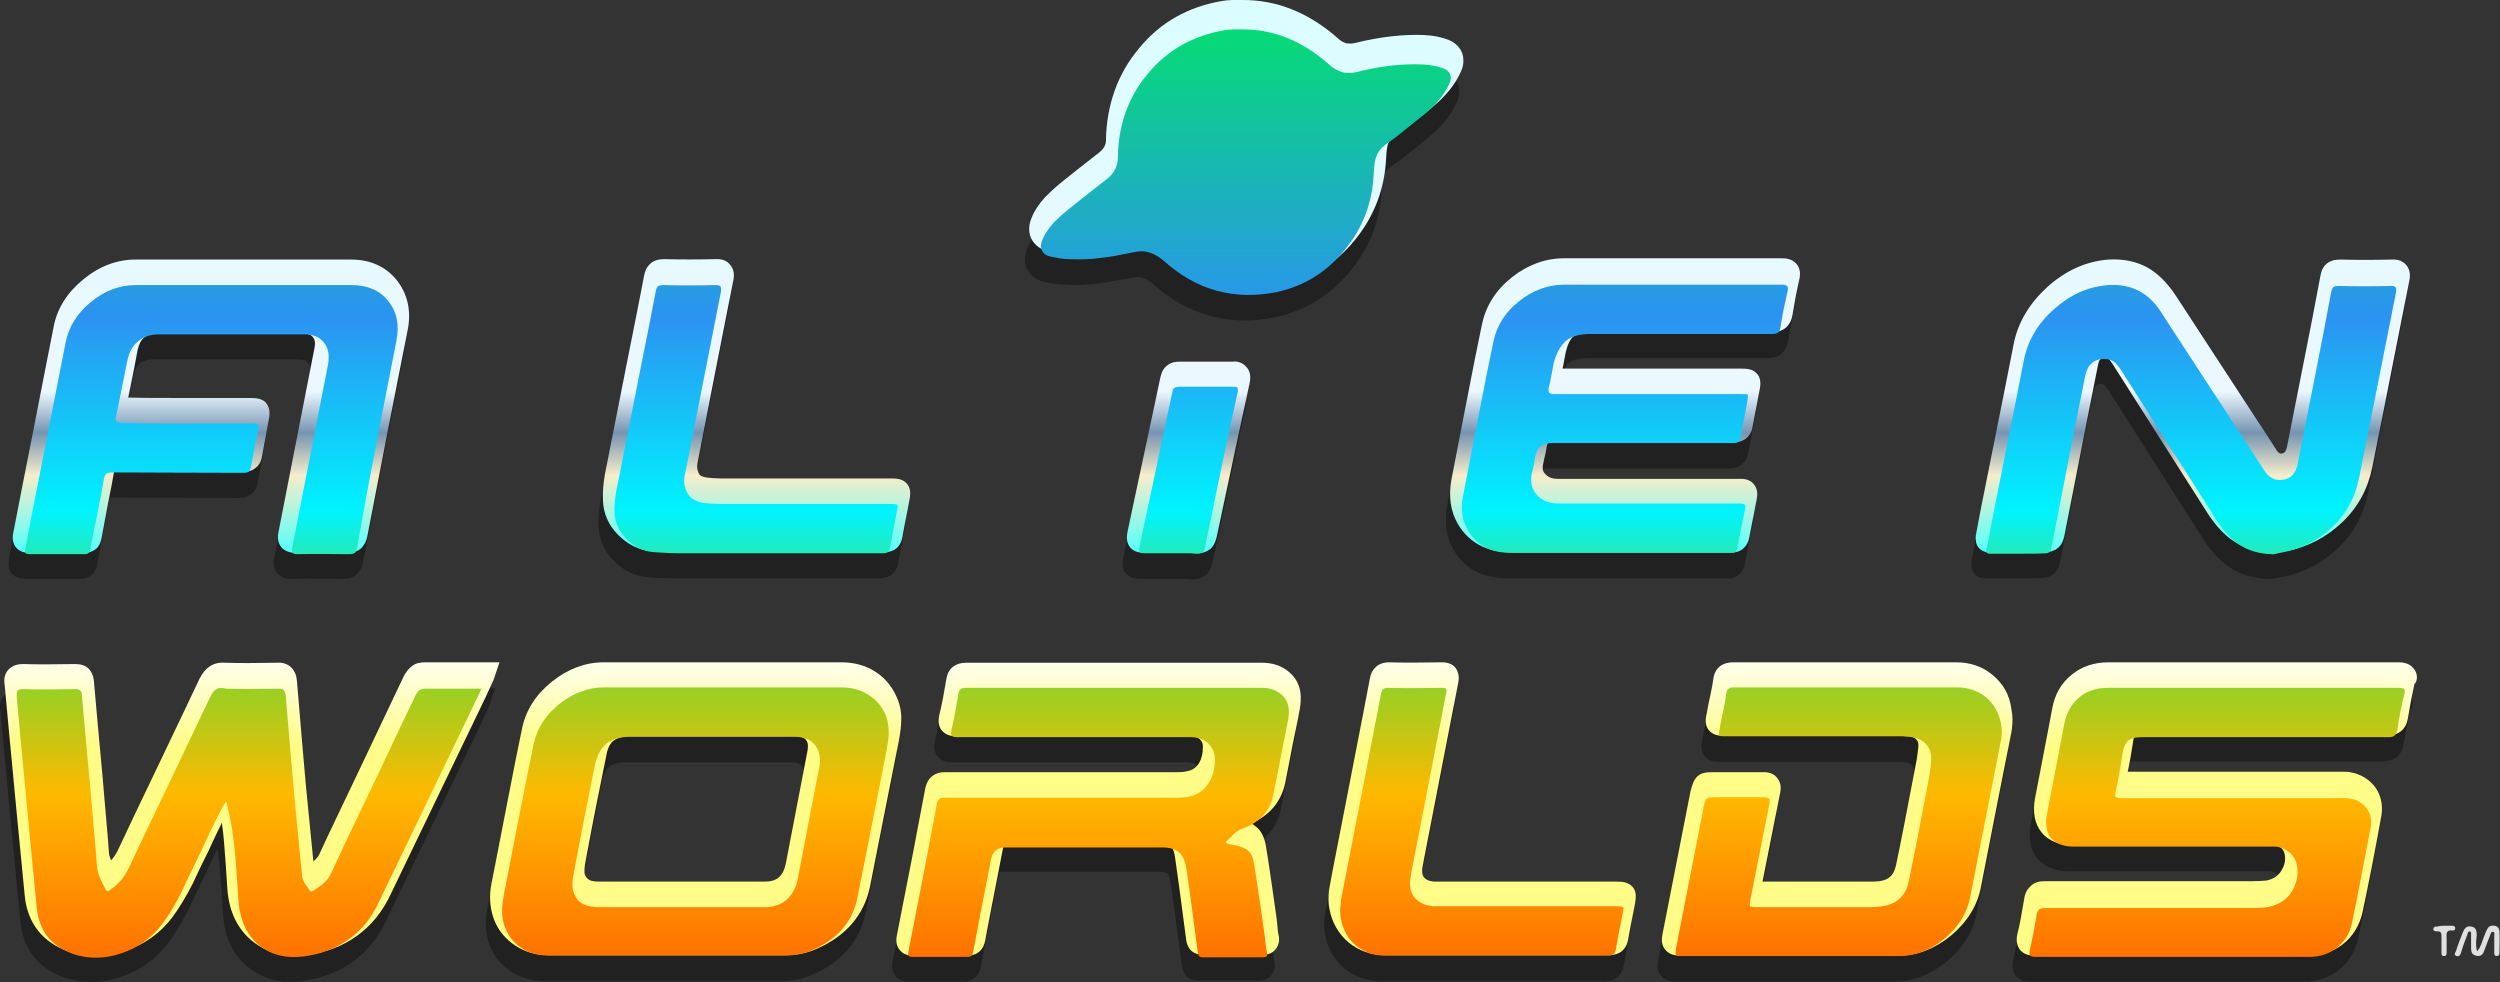 <svg xmlns="http://www.w3.org/2000/svg" width="583" height="229" viewBox="0 0 583 229" fill="none"><rect x="0" y="0" width="583" height="229" fill="#333333" stroke="none"/><path d="M375.995 211.649H335.562C333.96 211.649 333.56 211.649 333.56 211.649C331.859 211.548 331.358 210.942 331.158 210.741C330.858 210.438 330.558 209.934 330.658 208.723C330.758 208.219 330.858 207.613 330.958 207.008C334.06 190.968 336.763 177.047 339.065 165.244C339.365 163.832 339.065 162.621 338.364 161.713C337.663 160.906 336.562 160.502 335.261 160.502C330.157 160.603 326.054 160.603 322.951 160.502C321.35 160.502 320.249 161.108 319.749 161.713C319.048 162.318 318.648 163.226 318.448 164.336C316.546 174.424 313.544 189.556 309.64 209.732C309.14 212.355 309.04 213.162 308.94 213.565C308.74 215.179 308.74 216.793 309.04 218.105C309.64 221.232 311.142 223.855 313.544 225.873C315.946 227.789 318.748 228.798 321.95 228.798C323.852 228.798 332.359 228.798 347.972 228.798C362.584 228.798 371.291 228.798 374.193 228.798H374.293C375.394 228.798 376.395 228.496 377.196 227.89C377.996 227.184 378.497 226.276 378.697 225.066C378.897 223.956 379.398 221.131 380.298 216.693C380.499 215.381 380.699 213.969 379.698 212.859C378.697 211.75 377.296 211.649 375.995 211.649Z" fill="#212121"></path><path d="M299.432 162.621C297.83 161.31 295.729 160.603 293.327 160.603H258.899C240.784 160.603 229.474 160.603 224.37 160.603C223.069 160.603 222.068 160.906 221.268 161.511C220.367 162.217 219.866 163.226 219.666 164.538C219.166 167.564 218.666 170.288 218.065 172.709C217.665 174.424 217.965 175.836 218.866 176.643C219.866 177.652 221.168 177.753 222.168 177.753C227.373 177.753 238.982 177.753 257.698 177.753C268.206 177.753 274.511 177.753 276.613 177.753C277.614 177.753 278.314 177.955 278.815 178.459C279.115 178.762 279.515 179.165 279.515 180.275C279.515 181.687 279.215 182.999 278.615 184.008C278.114 184.815 277.514 185.319 276.813 185.622C276.013 185.924 275.012 186.126 273.811 186.126C253.794 186.126 235.479 186.126 219.466 186.126C218.265 186.126 217.364 186.328 216.564 186.933C215.663 187.538 215.063 188.547 214.762 189.959C213.161 198.534 210.959 210.035 208.157 224.158C208.057 224.662 207.757 226.175 208.657 227.386C209.158 228.092 210.058 228.899 211.86 228.899H211.96C216.163 228.899 220.367 228.899 224.57 228.899C226.172 228.899 227.072 228.294 227.573 227.789C228.173 227.184 228.574 226.377 228.774 225.267C228.974 223.956 230.375 216.894 232.877 203.982C232.977 203.578 232.977 203.477 233.077 203.376C233.177 203.376 233.278 203.276 233.578 203.276C253.894 203.276 266.104 203.276 270.108 203.276C271.609 203.276 272.109 203.679 272.209 203.679C272.51 203.881 272.81 204.587 273.01 205.898C273.611 210.135 274.511 216.592 275.612 225.167C275.712 226.175 276.113 226.982 276.613 227.588C277.113 228.092 278.014 228.697 279.515 228.697C285.02 228.697 289.724 228.697 293.327 228.697C295.529 228.798 296.429 227.588 296.83 226.882C297.43 225.772 297.33 224.662 297.13 223.956C297.03 223.552 296.93 222.947 296.93 222.342C296.83 221.333 296.73 220.627 296.73 220.425L295.529 211.951C295.028 208.622 294.628 205.697 294.228 203.477C293.927 201.561 293.227 199.947 292.026 198.938C291.625 198.635 291.225 198.332 290.825 198.03C295.128 196.214 297.83 192.885 298.731 188.547C300.232 180.779 301.233 175.634 301.734 173.415C301.934 172.305 302.034 171.599 302.134 171.398V171.196C302.334 170.187 302.334 169.279 302.334 168.371C302.234 166.051 301.233 164.033 299.432 162.621Z" fill="#212121"></path><path d="M463.767 163.529C461.365 161.511 458.563 160.502 455.16 160.502C453.258 160.502 444.551 160.502 429.339 160.502C415.627 160.502 407.12 160.502 403.217 160.502C401.916 160.502 400.915 160.805 400.115 161.41C399.214 162.117 398.714 163.125 398.513 164.538C398.413 165.546 398.113 166.858 397.813 168.371C397.613 169.279 397.312 170.59 397.012 172.406C396.712 173.718 396.512 175.13 397.513 176.341C398.513 177.551 399.915 177.652 401.216 177.652H442.55C443.15 177.652 443.55 177.652 443.65 177.652C444.651 177.753 445.452 177.955 445.852 178.459C446.052 178.661 446.453 178.964 446.353 180.275C446.253 181.183 446.152 182.192 445.952 183.301C445.852 183.907 445.652 184.915 445.352 186.429C443.751 194.903 442.349 202.166 441.148 207.815C440.648 210.135 439.547 211.245 437.245 211.548C436.545 211.649 435.744 211.649 434.943 211.649H410.023L414.126 190.968C414.226 190.464 414.527 188.951 413.626 187.74C413.125 186.933 412.125 186.025 410.023 186.126C408.522 186.126 406.62 186.126 404.418 186.126C401.916 186.126 400.015 186.126 398.714 186.126C397.012 186.126 395.811 186.227 394.91 187.034C394.01 187.841 393.609 189.052 393.209 190.666L386.704 223.855C386.604 224.46 386.203 226.175 387.304 227.487C388.405 228.899 390.207 228.899 390.807 228.899C398.313 228.899 415.427 228.899 441.749 228.899C446.152 228.899 450.256 227.285 454.059 224.158C457.762 221.03 460.164 217.197 460.965 212.859C463.867 198.131 465.969 187.135 467.47 179.771C468.07 176.744 468.171 176.24 468.171 176.038C468.371 174.424 468.371 172.911 468.07 171.498C467.67 168.169 466.169 165.546 463.767 163.529Z" fill="#212121"></path><path d="M561.847 161.915C560.746 160.502 558.845 160.502 558.244 160.502C554.441 160.502 543.332 160.502 524.116 160.502H490.689C487.286 160.502 484.384 161.511 482.082 163.428C479.68 165.345 478.179 167.968 477.578 171.297C476.678 175.937 475.376 182.999 473.575 192.179C472.974 195.508 473.475 198.131 475.076 200.148C476.678 202.166 479.28 203.175 482.582 203.175H521.414C526.018 203.175 528.52 203.175 529.121 203.175C529.821 203.175 530.422 203.376 530.822 203.679C531.222 203.982 531.523 204.385 531.723 204.991C532.023 206.201 531.923 207.311 531.322 208.521C530.722 209.732 529.921 210.539 528.72 211.043C528.22 211.245 527.519 211.447 526.819 211.447C526.518 211.447 525.818 211.548 524.217 211.548H499.997C490.289 211.548 482.282 211.548 475.777 211.548C474.476 211.548 473.475 211.85 472.674 212.557C471.874 213.263 471.273 214.171 471.073 215.482C470.472 219.114 469.972 221.938 469.472 223.754C469.071 225.469 469.372 226.781 470.272 227.789C471.273 228.798 472.674 228.899 473.575 228.899C482.983 228.899 504.4 228.899 537.327 228.899C540.43 228.899 543.132 227.991 545.434 226.175C547.736 224.36 549.237 221.838 549.938 218.811C551.239 212.758 552.74 205.192 554.341 196.214C554.742 193.793 554.241 191.473 552.84 189.556C551.439 187.74 549.437 186.53 547.035 186.126C546.535 186.025 545.934 186.025 545.334 186.025H543.933C519.313 186.025 503.299 186.025 495.193 186.025C495.593 184.209 495.993 181.99 496.394 179.266C496.494 178.358 496.694 177.854 496.794 177.753C496.994 177.652 497.395 177.551 498.295 177.551C526.919 177.551 546.235 177.551 555.742 177.551C557.144 177.551 558.244 177.148 559.045 176.442C559.846 175.735 560.346 174.727 560.546 173.415C561.147 169.884 561.647 167.261 562.048 165.546C562.648 165.143 563.048 163.327 561.847 161.915Z" fill="#212121"></path><path d="M338.965 128.221C340.366 130.642 342.267 132.357 344.569 133.467C346.571 134.375 348.973 134.879 351.575 134.879H402.817C402.917 134.879 402.917 134.879 403.017 134.879C404.218 134.879 405.119 134.375 405.519 133.971C406.22 133.366 406.72 132.559 406.92 131.449C407.621 127.716 408.222 124.791 408.622 122.672C408.722 122.168 409.122 120.453 408.121 119.142C407.421 118.133 406.22 117.628 404.619 117.729C402.317 117.729 391.808 117.729 373.593 117.729H362.384C361.083 117.729 360.182 117.427 359.482 116.721C358.881 116.216 358.681 115.611 358.781 114.703C358.781 114.602 358.881 114.098 359.081 113.19C359.381 112.08 359.482 111.374 359.582 110.87C359.682 109.962 359.882 109.558 359.982 109.356C360.182 109.255 360.582 109.255 361.483 109.255C383.401 109.255 397.012 109.255 403.117 109.255C404.318 109.255 405.319 108.953 406.12 108.348C406.72 107.843 407.521 107.036 407.721 105.422C408.322 102.295 408.822 99.672 409.222 97.553C409.523 96.242 409.923 94.224 408.522 93.014C407.621 92.106 406.42 92.005 404.719 92.005C389.506 92.005 375.695 92.005 363.385 92.005C363.485 91.702 363.485 91.4 363.585 91.097L364.085 88.373C364.486 86.557 365.086 85.246 365.887 84.54C366.687 83.935 368.089 83.531 369.89 83.531C390.907 83.531 405.219 83.531 412.225 83.531C413.626 83.531 414.727 83.127 415.628 82.32C416.328 81.614 416.829 80.706 417.029 79.395C417.529 76.268 418.03 73.645 418.53 71.526C419.131 69.307 418.43 68.096 417.829 67.491C416.829 66.381 415.427 66.281 414.427 66.281C410.624 66.281 401.916 66.281 388.605 66.281H363.785C359.381 66.281 355.278 67.794 351.575 70.719C347.872 73.645 345.47 77.377 344.569 81.816C343.569 86.557 342.368 92.61 340.966 99.874C338.765 111.273 337.564 117.326 337.463 117.931C336.763 121.865 337.263 125.295 338.965 128.221Z" fill="#212121"></path><path d="M243.286 65.675C244.787 66.079 246.388 66.281 248.089 66.382C250.592 66.583 253.294 66.482 256.296 66.079C258.298 65.776 260.9 65.373 264.103 64.767C265.003 64.566 265.804 64.566 266.505 64.767C267.205 64.969 267.906 65.373 268.706 66.079C272.81 69.811 277.313 72.333 282.117 73.645C284.82 74.351 287.522 74.754 290.324 74.754C292.726 74.754 295.128 74.452 297.53 73.948C304.436 72.434 310.341 68.803 314.944 63.153C319.548 57.504 321.95 51.048 322.25 43.885C322.35 41.968 322.551 41.161 322.651 40.859C322.851 40.153 323.251 39.648 323.852 39.245C325.153 38.337 326.754 37.126 328.455 35.815C329.456 35.008 330.857 33.898 332.859 32.284C335.962 29.762 338.264 27.038 339.665 23.911C340.565 21.994 340.265 20.38 339.965 19.472C339.565 18.564 338.764 17.253 336.762 16.446C335.161 15.841 333.359 15.437 331.158 15.336C326.254 15.134 320.849 15.74 315.145 17.152C314.344 17.354 313.643 17.354 312.943 17.253C312.342 17.051 311.642 16.748 311.041 16.143C304.236 10.09 296.629 7.064 288.523 7.165H286.521C285.62 7.165 284.82 7.266 284.119 7.367C276.213 8.678 269.607 12.31 264.603 18.463C259.599 24.415 257.097 31.578 256.897 39.749C256.897 40.96 256.396 41.868 255.395 42.675C251.492 45.701 248.59 48.021 246.688 49.535C245.087 50.846 243.786 52.056 242.785 53.065C241.384 54.578 240.283 56.193 239.583 57.907C238.682 60.026 238.982 61.741 239.482 62.75C239.983 63.658 240.984 65.07 243.286 65.675Z" fill="#212121"></path><path d="M463.266 134.879C463.967 134.879 466.169 134.879 469.672 134.879C472.374 134.879 474.676 134.879 476.377 134.778C477.978 134.677 478.879 133.971 479.48 133.265C479.88 132.66 480.18 132.054 480.38 131.146L482.582 119.949C485.084 107.137 486.986 97.453 488.287 90.996C488.487 90.088 488.787 89.786 488.887 89.786C488.987 89.685 489.288 89.483 490.288 89.584C490.389 89.584 490.489 89.584 490.789 89.786C490.889 89.886 491.189 90.189 491.69 90.996L513.908 125.901C515.709 128.624 517.711 130.844 519.913 132.256C522.415 133.971 525.317 134.879 528.62 134.98C528.82 134.98 529.02 134.98 529.32 134.98C529.721 134.98 530.221 134.98 530.622 134.879C530.922 134.778 531.422 134.677 532.123 134.576C537.127 133.668 541.53 131.348 545.234 127.817C548.937 124.287 551.238 119.949 552.239 114.905C553.24 109.962 553.941 106.33 554.441 103.909L560.846 71.526C561.147 70.114 560.946 68.903 560.246 67.996C559.445 66.987 558.344 66.482 556.743 66.583C552.54 66.684 548.436 66.684 544.733 66.583C543.432 66.583 542.331 66.886 541.53 67.592L541.43 67.693C540.73 68.298 540.33 69.206 540.129 70.316C538.828 77.276 537.727 83.027 536.827 87.465L532.323 110.264C532.023 111.576 531.622 111.677 531.222 111.777C530.922 111.878 530.421 111.979 529.721 110.769C529.22 109.962 528.52 108.852 527.719 107.641C526.618 105.926 525.918 104.918 525.718 104.615L506.302 74.855C504.4 72.031 502.298 69.912 499.896 68.5C497.194 66.987 494.092 66.381 490.689 66.583C485.484 66.987 480.781 69.105 476.477 72.939C472.274 76.772 469.571 81.211 468.571 86.356C468.27 87.869 466.069 99.268 461.765 120.554C460.664 125.901 460.164 128.927 459.964 129.835C459.763 130.844 459.663 131.348 459.763 131.953C459.763 133.467 460.964 134.98 463.266 134.879Z" fill="#212121"></path><path d="M115.481 160.502H111.077C108.175 160.502 105.973 160.502 104.572 160.502C102.07 160.502 99.868 160.502 98.167 160.502C96.966 160.502 95.965 160.704 95.164 161.31C94.464 161.814 93.863 162.52 93.263 163.529C91.561 167.06 88.259 174.02 83.355 184.411C79.251 193.087 75.849 200.047 73.447 205.293C73.246 205.798 72.846 206.201 72.346 206.706C72.346 206.706 72.246 206.806 72.145 206.907C72.045 206.706 72.045 206.605 72.045 206.605L70.344 189.354C69.743 182.696 69.043 174.424 68.242 164.84C68.142 163.529 67.742 162.621 67.041 161.814C66.241 161.007 65.14 160.502 63.639 160.603C58.634 160.704 54.631 160.704 51.529 160.603C50.027 160.502 48.826 160.805 47.825 161.511C46.925 162.117 46.124 163.125 45.524 164.336C43.522 168.573 40.319 175.332 36.016 184.31C31.812 192.986 28.71 199.644 26.508 204.284C26.108 205.192 25.507 205.999 24.907 206.706C24.607 205.999 24.406 205.394 24.406 204.89C24.206 201.662 23.606 195.609 22.905 187.034C22.004 177.249 21.304 169.783 20.903 164.941C20.803 163.63 20.303 162.621 19.602 161.915C18.802 161.209 17.801 160.906 16.5 160.906C11.396 161.007 7.392 161.007 4.39 160.906C2.388 160.906 1.387 161.713 0.787 162.419C-0.214 163.63 -0.014 165.244 0.086 165.748C0.286 167.867 0.587 171.196 0.987 175.534L2.989 196.618C3.889 205.898 4.49 212.052 4.79 215.179C5.491 221.434 8.994 225.873 15.099 227.991C17.1 228.697 19.102 229 21.304 229C23.506 229 25.907 228.596 28.209 227.789C32.713 226.276 36.416 223.653 39.218 219.921C40.72 217.903 42.321 215.28 43.922 212.153C45.524 208.723 46.725 206.201 47.625 204.486C48.926 201.561 50.027 199.442 50.728 197.929C50.928 199.24 51.128 200.754 51.228 202.267C51.428 204.688 51.729 208.42 52.029 213.464C52.429 218.71 54.431 222.846 58.034 225.671C61.437 228.294 65.54 229.403 70.344 228.798C74.848 228.193 78.751 226.781 82.154 224.36C85.556 221.938 88.259 218.609 90.16 214.473L112.178 168.775C112.479 168.169 113.079 166.757 114.08 164.639L115.481 160.502Z" fill="#212121"></path><path d="M286.421 90.391C282.318 90.391 278.215 90.391 274.111 90.391C273.01 90.391 272.009 90.593 271.309 91.198C270.408 91.803 269.908 92.711 269.608 94.023C269.407 94.93 267.906 102.194 264.904 116.115L262.001 129.734C261.701 131.146 261.601 132.559 262.602 133.769C263.603 134.879 265.004 134.98 266.305 134.98H272.009C272.71 134.98 273.711 134.98 275.012 134.98C276.113 134.98 277.014 134.98 277.814 135.081C277.914 135.081 278.014 135.081 278.215 135.081C279.315 135.081 280.316 134.778 281.117 134.173C281.918 133.568 282.418 132.559 282.718 131.348C285.721 117.124 288.323 105.019 290.425 95.334C290.825 93.316 290.224 92.207 289.624 91.602C288.523 90.29 286.922 90.29 286.421 90.391Z" fill="#212121"></path><path d="M143.104 130.743C145.406 133.063 148.008 134.375 151.01 134.576C153.512 134.778 156.014 134.879 158.316 134.879C160.718 134.879 168.024 134.879 180.134 134.879C193.946 134.879 202.152 134.879 204.955 134.879C205.955 134.879 206.756 134.677 207.557 134.274C208.257 133.87 209.158 132.962 209.458 131.247C209.558 130.44 210.159 127.515 211.06 122.773C211.26 121.765 211.56 120.151 210.559 118.94C209.558 117.629 207.857 117.629 206.856 117.629H170.726C168.725 117.629 167.624 117.629 167.224 117.629C165.923 117.629 164.822 117.528 163.921 117.427C163.12 117.326 162.62 117.124 162.32 116.922C161.919 116.62 161.719 115.914 161.619 115.409C161.619 115.207 161.519 114.905 161.619 114.4C161.619 114.199 161.719 113.593 161.919 112.685C163.621 103.909 166.323 90.088 170.026 71.325C170.326 69.912 170.026 68.702 169.325 67.895C168.825 67.189 167.824 66.382 165.923 66.482C161.719 66.583 157.616 66.583 153.913 66.482C152.612 66.482 151.511 66.785 150.71 67.491L150.61 67.592C149.909 68.197 149.409 69.105 149.209 70.316C148.508 73.948 147.207 80.706 145.206 90.593C143.504 99.168 142.203 105.926 141.202 110.87C141.002 112.08 140.602 113.896 140.101 116.418C139.701 118.738 139.501 120.857 139.601 122.673C139.701 125.8 140.902 128.524 143.104 130.743Z" fill="#212121"></path><path d="M3.089 134.072L3.189 134.173C4.09 134.879 5.19 134.98 5.891 134.98C12.196 134.98 16.4 134.98 18.601 134.98C19.802 134.98 20.803 134.576 21.504 133.971C22.104 133.366 22.505 132.559 22.705 131.449C23.005 129.835 23.505 127.212 24.206 123.379C24.806 120.352 25.307 117.931 25.607 116.014C32.413 116.014 42.421 116.115 55.632 116.115C56.833 116.115 57.834 115.813 58.534 115.207C59.435 114.602 59.935 113.593 60.136 112.282C60.436 110.567 60.936 107.843 61.637 104.111C61.937 102.799 62.037 101.286 61.136 100.176L61.036 99.975C60.035 98.966 58.734 98.865 57.333 98.865C55.832 98.865 50.728 98.865 42.121 98.865C36.916 98.865 32.513 98.865 28.91 98.764C29.31 96.746 30.111 93.014 31.112 87.566C31.412 86.356 31.812 85.448 32.613 84.742C33.414 84.136 34.314 83.834 35.615 83.834C50.628 83.834 62.137 83.834 69.643 83.834C71.345 83.834 71.745 84.439 71.945 84.641C72.245 85.044 72.646 85.65 72.346 87.163C69.543 101.488 66.741 115.914 63.939 130.138C63.839 130.642 63.538 132.256 64.539 133.568C65.24 134.475 66.441 134.98 67.942 134.98C72.546 134.879 76.649 134.98 79.952 134.98C81.253 134.98 82.354 134.677 83.154 133.971L83.254 133.87C83.955 133.164 84.456 132.256 84.656 131.146C88.159 112.887 91.361 96.645 94.063 83.027C94.964 78.588 94.063 74.654 91.561 71.425C88.959 68.197 85.356 66.583 80.853 66.583H30.611C26.308 66.583 22.204 68.096 18.401 71.224C14.698 74.25 12.296 77.983 11.496 82.32C10.595 86.961 8.994 94.93 6.792 106.33C4.79 116.519 3.189 124.488 2.088 130.339C1.688 132.256 2.388 133.467 3.089 134.072Z" fill="#212121"></path><path d="M208.357 169.178C207.256 166.454 205.555 164.235 203.153 162.722C200.851 161.209 198.149 160.502 195.146 160.502H139.801C135.497 160.502 131.494 162.016 127.791 164.941C123.988 167.968 121.686 171.599 120.785 175.735C119.884 180.073 118.683 185.924 117.282 193.288C115.581 201.964 114.48 207.815 113.88 210.741C113.479 212.557 113.279 214.07 113.279 215.28C113.279 217.096 113.579 218.811 114.18 220.425C115.181 223.048 116.882 225.066 119.184 226.579C121.486 228.092 124.088 228.798 127.09 228.798C157.515 228.798 175.73 228.798 181.835 228.798C184.738 228.798 187.34 228.294 189.542 227.285C196.347 224.259 200.451 219.416 201.852 212.96C203.153 206.403 205.455 194.802 208.657 178.56C208.958 176.845 209.158 175.332 209.158 174.121C209.258 172.406 208.958 170.691 208.357 169.178ZM187.24 181.486C185.338 191.372 183.637 200.148 182.236 207.513C181.935 208.925 181.435 209.934 180.634 210.64C179.834 211.346 178.733 211.649 177.332 211.649C165.422 211.649 152.411 211.649 138.7 211.649C137.499 211.649 136.898 211.447 136.598 211.346C136.198 211.144 135.798 210.842 135.597 210.438C135.397 210.135 135.297 209.833 135.297 209.429V209.328C135.297 209.026 135.297 208.521 135.397 207.714C137.099 198.534 138.8 189.959 140.401 182.192C140.702 180.477 141.302 179.367 142.103 178.762C142.903 178.156 144.204 177.753 145.906 177.753H165.022C175.83 177.753 182.236 177.753 184.437 177.753C186.839 177.753 187.14 178.762 187.34 179.367C187.34 179.871 187.44 180.578 187.24 181.486Z" fill="#212121"></path><path d="M376.996 205.596H336.562C334.961 205.596 334.561 205.596 334.561 205.596C332.859 205.495 332.359 204.89 332.159 204.688C331.859 204.385 331.558 203.881 331.658 202.67C331.758 202.166 331.859 201.561 331.959 200.955C335.061 184.915 337.763 170.994 340.065 159.191C340.365 157.779 340.065 156.568 339.365 155.66C338.664 154.853 337.563 154.45 336.262 154.45C331.158 154.551 327.055 154.551 323.952 154.45C322.351 154.45 321.25 155.055 320.749 155.66C320.049 156.266 319.648 157.173 319.448 158.283C317.547 168.371 314.544 183.503 310.641 203.679C310.141 206.302 310.041 207.109 309.941 207.513C309.74 209.127 309.74 210.741 310.041 212.052C310.641 215.179 312.142 217.802 314.544 219.82C316.946 221.737 319.749 222.745 322.951 222.745C324.853 222.745 333.36 222.745 348.973 222.745C363.585 222.745 372.292 222.745 375.194 222.745H375.294C376.395 222.745 377.396 222.443 378.197 221.838C378.997 221.131 379.498 220.223 379.698 219.013C379.898 217.903 380.398 215.079 381.299 210.64C381.499 209.328 381.699 207.916 380.699 206.806C379.698 205.697 378.297 205.596 376.996 205.596Z" fill="url(#paint0_linear_1413_1557)"></path><path d="M300.433 156.568C298.832 155.257 296.73 154.551 294.328 154.551H259.9C241.785 154.551 230.476 154.551 225.371 154.551C224.07 154.551 223.07 154.853 222.269 155.458C221.368 156.165 220.868 157.173 220.668 158.485C220.167 161.511 219.667 164.235 219.066 166.656C218.666 168.371 218.966 169.783 219.867 170.59C220.868 171.599 222.169 171.7 223.17 171.7C228.374 171.7 239.983 171.7 258.699 171.7C269.207 171.7 275.513 171.7 277.614 171.7C278.615 171.7 279.316 171.902 279.816 172.406C280.116 172.709 280.517 173.112 280.517 174.222C280.517 175.634 280.216 176.946 279.616 177.955C279.116 178.762 278.515 179.266 277.814 179.569C277.014 179.871 276.013 180.073 274.812 180.073C254.796 180.073 236.481 180.073 220.467 180.073C219.266 180.073 218.366 180.275 217.565 180.88C216.664 181.485 216.064 182.494 215.764 183.907C214.162 192.481 211.96 203.982 209.158 218.105C209.058 218.609 208.758 220.123 209.659 221.333C210.159 222.039 211.06 222.846 212.861 222.846H212.961C217.165 222.846 221.368 222.846 225.572 222.846C227.173 222.846 228.074 222.241 228.574 221.737C229.175 221.131 229.575 220.324 229.775 219.215C229.975 217.903 231.376 210.842 233.878 197.929C233.978 197.525 233.978 197.425 234.079 197.324C234.179 197.324 234.279 197.223 234.579 197.223C254.896 197.223 267.106 197.223 271.109 197.223C272.61 197.223 273.111 197.626 273.211 197.626C273.511 197.828 273.811 198.534 274.011 199.846C274.612 204.083 275.513 210.539 276.613 219.114C276.714 220.123 277.114 220.93 277.614 221.535C278.115 222.039 279.015 222.645 280.517 222.645C286.021 222.645 290.725 222.645 294.328 222.645C296.53 222.745 297.431 221.535 297.831 220.829C298.431 219.719 298.331 218.609 298.131 217.903C298.031 217.5 297.931 216.894 297.931 216.289C297.831 215.28 297.731 214.574 297.731 214.372L296.53 205.898C296.029 202.569 295.629 199.644 295.229 197.425C294.929 195.508 294.228 193.894 293.027 192.885C292.627 192.582 292.226 192.28 291.826 191.977C296.129 190.161 298.832 186.832 299.732 182.494C301.234 174.727 302.235 169.582 302.735 167.362C302.935 166.253 303.035 165.546 303.135 165.345V165.143C303.335 164.134 303.335 163.226 303.335 162.318C303.235 159.998 302.234 157.98 300.433 156.568Z" fill="url(#paint1_linear_1413_1557)"></path><path d="M464.768 157.476C462.366 155.459 459.563 154.45 456.161 154.45C454.259 154.45 445.552 154.45 430.339 154.45C416.628 154.45 408.121 154.45 404.218 154.45C402.917 154.45 401.916 154.752 401.115 155.358C400.215 156.064 399.714 157.073 399.514 158.485C399.414 159.494 399.114 160.805 398.814 162.318C398.613 163.226 398.313 164.538 398.013 166.354C397.713 167.665 397.512 169.077 398.513 170.288C399.514 171.498 400.915 171.599 402.216 171.599H443.55C444.151 171.599 444.551 171.599 444.651 171.599C445.652 171.7 446.453 171.902 446.853 172.406C447.053 172.608 447.453 172.911 447.353 174.222C447.253 175.13 447.153 176.139 446.953 177.249C446.853 177.854 446.653 178.863 446.353 180.376C444.751 188.85 443.35 196.113 442.149 201.762C441.649 204.083 440.548 205.192 438.246 205.495C437.545 205.596 436.745 205.596 435.944 205.596H411.024L415.127 184.915C415.227 184.411 415.527 182.898 414.627 181.687C414.126 180.88 413.125 179.972 411.024 180.073C409.522 180.073 407.621 180.073 405.419 180.073C402.917 180.073 401.015 180.073 399.714 180.073C398.013 180.073 396.812 180.174 395.911 180.981C395.01 181.788 394.61 182.999 394.21 184.613L387.704 217.802C387.604 218.408 387.204 220.123 388.305 221.434C389.406 222.846 391.207 222.846 391.808 222.846C399.314 222.846 416.428 222.846 442.75 222.846C447.153 222.846 451.257 221.232 455.06 218.105C458.763 214.978 461.165 211.144 461.965 206.806C464.868 192.078 466.969 181.082 468.471 173.718C469.071 170.691 469.171 170.187 469.171 169.985C469.371 168.371 469.371 166.858 469.071 165.446C468.671 162.117 467.17 159.494 464.768 157.476Z" fill="url(#paint2_linear_1413_1557)"></path><path d="M562.848 155.862C561.747 154.45 559.846 154.45 559.245 154.45C555.442 154.45 544.333 154.45 525.117 154.45H491.69C488.287 154.45 485.385 155.459 483.083 157.375C480.681 159.292 479.179 161.915 478.579 165.244C477.678 169.884 476.377 176.946 474.576 186.126C473.975 189.455 474.476 192.078 476.077 194.096C477.678 196.113 480.28 197.122 483.583 197.122H522.415C527.019 197.122 529.521 197.122 530.121 197.122C530.822 197.122 531.422 197.324 531.823 197.626C532.223 197.929 532.523 198.333 532.723 198.938C533.024 200.148 532.924 201.258 532.323 202.469C531.723 203.679 530.922 204.486 529.721 204.991C529.221 205.192 528.52 205.394 527.819 205.394C527.519 205.394 526.819 205.495 525.217 205.495H500.997C491.289 205.495 483.283 205.495 476.778 205.495C475.476 205.495 474.476 205.798 473.675 206.504C472.874 207.21 472.274 208.118 472.074 209.429C471.473 213.061 470.973 215.886 470.472 217.701C470.072 219.416 470.372 220.728 471.273 221.737C472.274 222.745 473.675 222.846 474.576 222.846C483.983 222.846 505.401 222.846 538.328 222.846C541.431 222.846 544.133 221.938 546.435 220.123C548.737 218.307 550.238 215.785 550.938 212.758C552.239 206.706 553.741 199.14 555.342 190.161C555.742 187.74 555.242 185.42 553.841 183.503C552.44 181.687 550.438 180.477 548.036 180.073C547.536 179.972 546.935 179.972 546.335 179.972H544.933C520.313 179.972 504.3 179.972 496.193 179.972C496.594 178.157 496.994 175.937 497.394 173.213C497.495 172.305 497.695 171.801 497.795 171.7C497.995 171.599 498.395 171.498 499.296 171.498C527.919 171.498 547.235 171.498 556.743 171.498C558.144 171.498 559.245 171.095 560.046 170.389C560.846 169.683 561.347 168.674 561.547 167.362C562.148 163.832 562.648 161.209 563.048 159.494C563.649 159.09 564.049 157.274 562.848 155.862Z" fill="url(#paint3_linear_1413_1557)"></path><path d="M339.965 122.168C341.367 124.589 343.268 126.304 345.57 127.414C347.572 128.322 349.974 128.826 352.576 128.826H403.818C403.918 128.826 403.918 128.826 404.018 128.826C405.219 128.826 406.12 128.322 406.52 127.918C407.221 127.313 407.721 126.506 407.921 125.396C408.622 121.664 409.222 118.738 409.623 116.62C409.723 116.115 410.123 114.4 409.122 113.089C408.422 112.08 407.221 111.576 405.619 111.677C403.317 111.677 392.809 111.677 374.594 111.677H363.385C362.084 111.677 361.183 111.374 360.482 110.668C359.882 110.163 359.682 109.558 359.782 108.65C359.782 108.549 359.882 108.045 360.082 107.137C360.382 106.027 360.482 105.321 360.582 104.817C360.682 103.909 360.883 103.505 360.983 103.304C361.183 103.203 361.583 103.203 362.484 103.203C384.402 103.203 398.013 103.203 404.118 103.203C405.319 103.203 406.32 102.9 407.121 102.295C407.721 101.79 408.522 100.983 408.722 99.369C409.322 96.242 409.823 93.619 410.223 91.501C410.523 90.189 410.924 88.171 409.523 86.961C408.622 86.053 407.421 85.952 405.719 85.952C390.507 85.952 376.696 85.952 364.385 85.952C364.486 85.65 364.486 85.347 364.586 85.044L365.086 82.32C365.486 80.505 366.087 79.193 366.888 78.487C367.688 77.882 369.089 77.478 370.891 77.478C391.908 77.478 406.22 77.478 413.226 77.478C414.627 77.478 415.728 77.075 416.628 76.268C417.329 75.561 417.829 74.654 418.03 73.342C418.53 70.215 419.03 67.592 419.531 65.474C420.131 63.254 419.431 62.044 418.83 61.438C417.829 60.329 416.428 60.228 415.427 60.228C411.624 60.228 402.917 60.228 389.606 60.228H364.786C360.382 60.228 356.279 61.741 352.576 64.666C348.873 67.592 346.471 71.325 345.57 75.763C344.569 80.505 343.368 86.557 341.967 93.821C339.765 105.22 338.564 111.273 338.464 111.878C337.764 115.813 338.264 119.243 339.965 122.168Z" fill="url(#paint4_linear_1413_1557)"></path><path d="M244.287 58.513C245.788 58.916 247.39 59.118 249.091 59.219C251.593 59.421 254.295 59.32 257.298 58.916C259.299 58.614 261.901 58.21 265.104 57.605C266.005 57.403 266.805 57.403 267.506 57.605C268.207 57.807 268.907 58.21 269.708 58.916C273.811 62.649 278.315 65.171 283.119 66.482C285.821 67.189 288.523 67.592 291.326 67.592C293.728 67.592 296.13 67.289 298.532 66.785C305.437 65.272 311.342 61.64 315.946 55.991C320.55 50.342 322.952 43.885 323.252 36.723C323.352 34.806 323.552 33.999 323.652 33.696C323.852 32.99 324.253 32.486 324.853 32.082C326.154 31.174 327.756 29.964 329.457 28.652C330.458 27.845 331.859 26.736 333.861 25.122C336.963 22.6 339.265 19.876 340.666 16.748C341.567 14.832 341.267 13.218 340.966 12.31C340.566 11.402 339.765 10.09 337.764 9.283C336.162 8.678 334.361 8.275 332.159 8.174C327.255 7.972 321.851 8.577 316.146 9.99C315.345 10.191 314.645 10.191 313.944 10.09C313.344 9.889 312.643 9.586 312.043 8.981C305.237 2.928 297.631 -0.098 289.524 0.002H287.522C286.622 0.002 285.821 0.103 285.121 0.204C277.214 1.516 270.609 5.147 265.605 11.301C260.6 17.253 258.098 24.415 257.898 32.587C257.898 33.797 257.398 34.705 256.397 35.512C252.494 38.539 249.591 40.859 247.69 42.372C246.088 43.684 244.787 44.894 243.787 45.903C242.385 47.416 241.285 49.03 240.584 50.745C239.683 52.864 239.983 54.578 240.484 55.587C240.984 56.596 241.985 58.008 244.287 58.513Z" fill="url(#paint5_linear_1413_1557)"></path><path d="M464.267 128.826C464.968 128.826 467.17 128.826 470.673 128.826C473.375 128.826 475.677 128.826 477.378 128.725C478.98 128.624 479.88 127.918 480.481 127.212C480.881 126.607 481.181 126.002 481.382 125.094L483.583 113.896C486.085 101.084 487.987 91.4 489.288 84.943C489.488 84.035 489.788 83.733 489.889 83.733C489.989 83.632 490.289 83.43 491.29 83.531C491.39 83.531 491.49 83.531 491.79 83.733C491.89 83.834 492.19 84.136 492.691 84.943L514.909 119.848C516.711 122.572 518.712 124.791 520.914 126.203C523.416 127.918 526.318 128.826 529.621 128.927C529.821 128.927 530.021 128.927 530.322 128.927C530.722 128.927 531.222 128.927 531.623 128.826C531.923 128.725 532.423 128.624 533.124 128.524C538.128 127.616 542.532 125.295 546.235 121.765C549.938 118.234 552.24 113.896 553.241 108.852C554.241 103.909 554.942 100.277 555.442 97.856L561.848 65.474C562.148 64.061 561.948 62.851 561.247 61.943C560.446 60.934 559.346 60.43 557.744 60.53C553.541 60.631 549.437 60.631 545.734 60.53C544.433 60.53 543.332 60.833 542.532 61.539L542.432 61.64C541.731 62.245 541.331 63.153 541.131 64.263C539.83 71.224 538.729 76.974 537.828 81.413L533.324 104.211C533.024 105.523 532.624 105.624 532.223 105.725C531.923 105.826 531.423 105.926 530.722 104.716C530.222 103.909 529.521 102.799 528.72 101.589C527.619 99.874 526.919 98.865 526.719 98.562L507.303 68.803C505.401 65.978 503.3 63.859 500.898 62.447C498.195 60.934 495.093 60.329 491.69 60.53C486.486 60.934 481.782 63.052 477.478 66.886C473.275 70.719 470.573 75.158 469.572 80.303C469.272 81.816 467.07 93.216 462.766 114.501C461.665 119.848 461.165 122.874 460.965 123.782C460.765 124.791 460.665 125.295 460.765 125.901C460.765 127.414 461.966 128.927 464.267 128.826Z" fill="url(#paint6_linear_1413_1557)"></path><path d="M116.482 154.45H112.078C109.176 154.45 106.974 154.45 105.573 154.45C103.071 154.45 100.869 154.45 99.168 154.45C97.967 154.45 96.966 154.651 96.165 155.257C95.465 155.761 94.864 156.467 94.263 157.476C92.562 161.007 89.259 167.968 84.355 178.358C80.252 187.034 76.849 193.995 74.447 199.24C74.247 199.745 73.847 200.148 73.346 200.653C73.346 200.653 73.246 200.754 73.146 200.855C73.046 200.653 73.046 200.552 73.046 200.552L71.345 183.301C70.744 176.643 70.044 168.371 69.243 158.788C69.143 157.476 68.743 156.568 68.042 155.761C67.241 154.954 66.14 154.45 64.639 154.551C59.635 154.651 55.632 154.651 52.529 154.551C51.028 154.45 49.827 154.752 48.826 155.459C47.925 156.064 47.125 157.073 46.524 158.283C44.523 162.52 41.32 169.279 37.017 178.257C32.813 186.933 29.711 193.591 27.509 198.232C27.108 199.14 26.508 199.947 25.907 200.653C25.607 199.947 25.407 199.341 25.407 198.837C25.207 195.609 24.606 189.556 23.906 180.981C23.005 171.196 22.305 163.731 21.904 158.888C21.804 157.577 21.304 156.568 20.603 155.862C19.802 155.156 18.802 154.853 17.5 154.853C12.396 154.954 8.393 154.954 5.391 154.853C3.389 154.853 2.388 155.66 1.788 156.366C0.787 157.577 0.987 159.191 1.087 159.695C1.287 161.814 1.587 165.143 1.988 169.481L3.989 190.565C4.89 199.846 5.491 205.999 5.791 209.127C6.491 215.381 9.994 219.82 16.099 221.938C18.101 222.645 20.103 222.947 22.305 222.947C24.506 222.947 26.908 222.544 29.21 221.737C33.714 220.223 37.417 217.601 40.219 213.868C41.72 211.85 43.322 209.228 44.923 206.1C46.524 202.67 47.725 200.148 48.626 198.433C49.927 195.508 51.028 193.389 51.729 191.876C51.929 193.188 52.129 194.701 52.229 196.214C52.429 198.635 52.729 202.368 53.03 207.412C53.43 212.657 55.432 216.794 59.035 219.618C62.437 222.241 66.541 223.351 71.345 222.745C75.848 222.14 79.752 220.728 83.154 218.307C86.557 215.886 89.259 212.557 91.161 208.421L113.179 162.722C113.479 162.117 114.08 160.704 115.081 158.586L116.482 154.45Z" fill="url(#paint7_linear_1413_1557)"></path><path d="M287.422 84.338C283.319 84.338 279.215 84.338 275.112 84.338C274.011 84.338 273.01 84.54 272.31 85.145C271.409 85.75 270.908 86.658 270.608 87.97C270.408 88.878 268.907 96.141 265.904 110.062L263.002 123.681C262.702 125.094 262.602 126.506 263.602 127.716C264.603 128.826 266.004 128.927 267.306 128.927H273.01C273.711 128.927 274.712 128.927 276.013 128.927C277.114 128.927 278.014 128.927 278.815 129.028C278.915 129.028 279.015 129.028 279.215 129.028C280.316 129.028 281.317 128.725 282.118 128.12C282.918 127.515 283.419 126.506 283.719 125.295C286.721 111.071 289.324 98.966 291.425 89.281C291.826 87.264 291.225 86.154 290.625 85.549C289.524 84.237 287.922 84.237 287.422 84.338Z" fill="url(#paint8_linear_1413_1557)"></path><path d="M144.105 124.69C146.406 127.01 149.009 128.322 152.011 128.524C154.513 128.725 157.015 128.826 159.317 128.826C161.719 128.826 169.025 128.826 181.135 128.826C194.946 128.826 203.153 128.826 205.955 128.826C206.956 128.826 207.757 128.624 208.557 128.221C209.258 127.817 210.159 126.909 210.459 125.194C210.559 124.387 211.16 121.462 212.06 116.721C212.26 115.712 212.561 114.098 211.56 112.887C210.559 111.576 208.858 111.576 207.857 111.576H171.727C169.726 111.576 168.625 111.576 168.224 111.576C166.923 111.576 165.822 111.475 164.922 111.374C164.121 111.273 163.621 111.071 163.32 110.87C162.92 110.567 162.72 109.861 162.62 109.356C162.62 109.155 162.52 108.852 162.62 108.348C162.62 108.146 162.72 107.54 162.92 106.633C164.621 97.856 167.324 84.035 171.027 65.272C171.327 63.859 171.027 62.649 170.326 61.842C169.826 61.136 168.825 60.329 166.923 60.429C162.72 60.53 158.616 60.53 154.913 60.429C153.612 60.429 152.511 60.732 151.711 61.438L151.611 61.539C150.91 62.145 150.41 63.052 150.21 64.263C149.509 67.895 148.208 74.654 146.206 84.54C144.505 93.115 143.204 99.874 142.203 104.817C142.003 106.027 141.602 107.843 141.102 110.365C140.702 112.685 140.502 114.804 140.602 116.62C140.702 119.747 141.903 122.471 144.105 124.69Z" fill="url(#paint9_linear_1413_1557)"></path><path d="M4.089 128.019L4.189 128.12C5.09 128.826 6.191 128.927 6.892 128.927C13.197 128.927 17.4 128.927 19.602 128.927C20.803 128.927 21.804 128.524 22.505 127.918C23.105 127.313 23.505 126.506 23.706 125.396C24.006 123.782 24.506 121.159 25.207 117.326C25.807 114.299 26.308 111.878 26.608 109.962C33.413 109.962 43.422 110.062 56.633 110.062C57.834 110.062 58.834 109.76 59.535 109.155C60.436 108.549 60.936 107.54 61.136 106.229C61.437 104.514 61.937 101.79 62.638 98.058C62.938 96.746 63.038 95.233 62.137 94.124L62.037 93.922C61.036 92.913 59.735 92.812 58.334 92.812C56.833 92.812 51.728 92.812 43.121 92.812C37.917 92.812 33.514 92.812 29.911 92.711C30.311 90.694 31.112 86.961 32.112 81.513C32.413 80.303 32.813 79.395 33.614 78.689C34.414 78.084 35.315 77.781 36.616 77.781C51.628 77.781 63.138 77.781 70.644 77.781C72.345 77.781 72.746 78.386 72.946 78.588C73.246 78.992 73.647 79.597 73.346 81.11C70.544 95.435 67.742 109.861 64.939 124.085C64.839 124.589 64.539 126.203 65.54 127.515C66.24 128.423 67.441 128.927 68.943 128.927C73.546 128.826 77.65 128.927 80.953 128.927C82.254 128.927 83.355 128.624 84.155 127.918L84.255 127.817C84.956 127.111 85.456 126.203 85.656 125.094C89.159 106.834 92.362 90.593 95.064 76.974C95.965 72.535 95.064 68.601 92.562 65.373C89.96 62.145 86.357 60.53 81.853 60.53H31.612C27.308 60.53 23.205 62.044 19.402 65.171C15.699 68.197 13.297 71.93 12.496 76.268C11.596 80.908 9.994 88.878 7.792 100.277C5.791 110.466 4.189 118.436 3.089 124.287C2.688 126.203 3.389 127.414 4.089 128.019Z" fill="url(#paint10_linear_1413_1557)"></path><path d="M209.358 163.125C208.257 160.402 206.556 158.182 204.154 156.669C201.852 155.156 199.15 154.45 196.147 154.45H140.802C136.498 154.45 132.495 155.963 128.792 158.888C124.989 161.915 122.687 165.547 121.786 169.683C120.885 174.02 119.684 179.871 118.283 187.236C116.582 195.911 115.481 201.762 114.881 204.688C114.48 206.504 114.28 208.017 114.28 209.228C114.28 211.043 114.58 212.758 115.181 214.372C116.182 216.995 117.883 219.013 120.185 220.526C122.487 222.039 125.089 222.745 128.091 222.745C158.516 222.745 176.731 222.745 182.836 222.745C185.739 222.745 188.341 222.241 190.543 221.232C197.348 218.206 201.452 213.364 202.853 206.907C204.154 200.35 206.456 188.749 209.658 172.507C209.959 170.792 210.159 169.279 210.159 168.069C210.259 166.354 209.959 164.639 209.358 163.125ZM188.241 175.433C186.339 185.319 184.638 194.096 183.237 201.46C182.936 202.872 182.436 203.881 181.635 204.587C180.835 205.293 179.734 205.596 178.333 205.596C166.423 205.596 153.412 205.596 139.701 205.596C138.5 205.596 137.899 205.394 137.599 205.293C137.199 205.091 136.799 204.789 136.598 204.385C136.398 204.083 136.298 203.78 136.298 203.377V203.276C136.298 202.973 136.298 202.469 136.398 201.662C138.1 192.481 139.801 183.907 141.402 176.139C141.703 174.424 142.303 173.314 143.104 172.709C143.904 172.104 145.205 171.7 146.907 171.7H166.023C176.831 171.7 183.237 171.7 185.438 171.7C187.84 171.7 188.141 172.709 188.341 173.314C188.441 173.819 188.441 174.525 188.241 175.433Z" fill="url(#paint11_linear_1413_1557)"></path><path d="M202.652 162.117C200.851 160.906 198.649 160.301 196.147 160.301H168.825H140.802C137.199 160.301 133.696 161.612 130.493 164.134C127.29 166.656 125.289 169.783 124.488 173.314C123.587 177.652 122.386 183.503 120.985 190.766C119.284 199.442 118.183 205.293 117.582 208.219C117.282 209.833 117.082 211.245 117.082 212.254C117.082 213.666 117.282 215.079 117.783 216.289C118.583 218.307 119.884 219.921 121.686 221.131C123.487 222.342 125.589 222.846 128.091 222.846C158.516 222.846 176.731 222.846 182.836 222.846C185.338 222.846 187.54 222.443 189.341 221.636C195.346 219.013 198.849 214.877 199.95 209.328C201.251 202.771 203.553 191.271 206.756 174.928C207.056 173.314 207.256 172.003 207.256 170.994C207.256 169.582 207.056 168.27 206.656 167.06C205.855 165.042 204.554 163.327 202.652 162.117ZM185.338 171.801C188.24 171.801 190.142 173.012 190.943 175.433C191.243 176.441 191.343 177.652 191.043 178.964C189.141 188.85 187.44 197.525 186.039 204.991C185.638 207.109 184.738 208.622 183.437 209.833C182.135 210.942 180.434 211.548 178.332 211.548C166.322 211.548 153.412 211.548 139.701 211.548C138.4 211.548 137.299 211.346 136.498 211.043C135.397 210.64 134.596 209.934 134.096 208.824C133.696 208.118 133.496 207.311 133.496 206.504C133.496 205.798 133.496 205.091 133.696 204.184C135.397 195.003 137.098 186.429 138.7 178.56C139.2 176.24 140.101 174.525 141.402 173.415C142.703 172.406 144.605 171.801 147.007 171.801H166.122C176.731 171.801 183.136 171.801 185.338 171.801ZM50.327 160.805C49.827 161.108 49.426 161.713 49.026 162.52C47.025 166.757 43.822 173.415 39.518 182.494C35.315 191.17 32.212 197.828 30.011 202.469C29.01 204.587 27.609 206.201 25.707 207.513C25.407 207.714 25.207 207.815 25.207 207.815C25.006 207.916 24.806 207.714 24.706 207.513C24.106 206.403 23.605 205.495 23.405 204.89C22.905 203.881 22.705 202.872 22.605 201.964C22.404 198.736 21.804 192.784 21.103 184.209C20.203 174.424 19.502 167.06 19.102 162.117C19.102 161.511 18.901 161.209 18.701 161.007C18.501 160.805 18.101 160.704 17.6 160.704C12.496 160.805 8.393 160.805 5.39 160.704C4.79 160.704 4.289 160.805 4.089 161.108C3.889 161.31 3.889 161.814 3.889 162.419C4.089 164.639 4.39 167.867 4.79 172.305L6.792 193.389C7.692 202.67 8.293 208.824 8.593 211.951C9.194 217.096 11.896 220.627 17 222.443C20.503 223.653 24.306 223.653 28.209 222.342C32.212 221.03 35.415 218.71 37.817 215.482C39.318 213.565 40.719 211.144 42.221 208.219C43.822 204.789 45.023 202.267 45.924 200.552C47.325 197.525 48.426 195.205 49.126 193.692C50.427 191.069 51.528 188.749 52.629 186.933C52.829 187.034 52.929 187.236 52.929 187.437C52.929 187.437 52.929 187.639 53.029 188.043C53.83 191.17 54.431 194.802 54.831 199.139C55.031 201.661 55.331 205.394 55.632 210.337C56.032 214.776 57.633 218.206 60.536 220.526C63.338 222.745 66.741 223.552 70.744 223.048C74.747 222.544 78.25 221.232 81.253 219.114C84.255 216.995 86.657 214.07 88.359 210.337L110.377 164.639C110.677 164.033 111.277 162.722 112.278 160.603C109.376 160.603 107.174 160.603 105.773 160.603C103.171 160.603 101.069 160.603 99.267 160.603C98.667 160.603 98.267 160.704 97.866 160.906C97.566 161.108 97.266 161.511 96.966 162.016C95.264 165.546 91.961 172.507 87.057 182.898C82.854 191.574 79.551 198.534 77.149 203.78C76.749 204.688 76.148 205.394 75.348 206.1C74.948 206.504 74.147 207.008 73.046 207.714C72.846 207.815 72.746 207.916 72.646 207.916C72.546 207.916 72.345 207.815 72.245 207.714C71.745 207.008 71.344 206.403 71.144 206.1C70.744 205.394 70.444 204.789 70.444 204.184L68.742 186.832C68.142 180.174 67.441 172.003 66.641 162.318C66.541 161.713 66.441 161.31 66.24 161.007C66.04 160.704 65.54 160.603 64.939 160.603C59.935 160.704 55.832 160.704 52.729 160.603C51.528 160.301 50.828 160.402 50.327 160.805ZM168.024 66.785C167.824 66.583 167.423 66.482 166.823 66.482C162.519 66.583 158.516 66.583 154.713 66.482C154.112 66.482 153.712 66.583 153.412 66.785C153.212 66.987 153.012 67.39 152.911 67.996C152.211 71.627 150.91 78.487 148.908 88.272C147.207 96.847 145.906 103.606 144.905 108.549C144.705 109.76 144.304 111.576 143.804 113.997C143.404 116.115 143.203 118.032 143.304 119.545C143.404 121.865 144.304 123.883 146.106 125.699C147.907 127.515 149.909 128.524 152.111 128.725C154.613 128.927 156.915 129.028 159.217 129.028C161.619 129.028 168.925 129.028 181.035 129.028C194.846 129.028 203.053 129.028 205.855 129.028C206.355 129.028 206.756 128.927 206.956 128.826C207.256 128.624 207.456 128.322 207.556 127.817C207.656 127.01 208.257 124.085 209.158 119.243C209.358 118.436 209.358 117.931 209.258 117.729C209.158 117.628 208.657 117.528 207.756 117.528H171.627C169.625 117.528 168.424 117.528 168.024 117.528C166.623 117.528 165.522 117.427 164.421 117.326C163.02 117.225 162.019 116.721 161.218 116.115C160.418 115.409 159.917 114.4 159.617 113.089C159.517 112.484 159.517 111.878 159.617 111.172C159.617 110.97 159.817 110.264 160.017 109.255C161.719 100.479 164.421 86.759 168.124 67.996C168.224 67.39 168.124 66.987 168.024 66.785ZM92.462 79.395C93.162 75.763 92.562 72.737 90.56 70.215C88.559 67.693 85.656 66.482 82.053 66.482H31.612C27.909 66.482 24.406 67.794 21.203 70.417C18.001 73.04 15.999 76.268 15.299 79.899C14.398 84.54 12.796 92.509 10.595 103.909C8.593 114.098 6.992 122.067 5.891 127.918C5.791 128.423 5.791 128.826 5.991 129.028C6.091 129.129 6.491 129.23 6.992 129.23C13.297 129.23 17.5 129.23 19.702 129.23C20.203 129.23 20.503 129.129 20.703 128.927C20.903 128.725 21.003 128.423 21.103 127.918C21.404 126.304 21.904 123.58 22.705 119.848C23.405 116.418 23.906 113.694 24.206 111.777C24.306 111.172 24.506 110.769 24.806 110.466C25.107 110.264 25.507 110.163 26.107 110.163C32.913 110.163 43.221 110.264 56.833 110.264C57.433 110.264 57.833 110.163 58.034 109.962C58.334 109.76 58.434 109.356 58.534 108.852C58.834 107.137 59.335 104.312 60.135 100.58C60.336 99.672 60.336 99.167 60.235 98.966C60.135 98.865 59.535 98.764 58.534 98.764C57.033 98.764 52.029 98.764 43.422 98.764C37.317 98.764 32.212 98.764 28.309 98.562C27.709 98.562 27.308 98.461 27.108 98.159C26.908 97.957 26.908 97.553 27.108 96.948C27.208 96.343 28.109 92.106 29.71 84.035C30.111 82.119 30.911 80.606 32.212 79.597C33.514 78.487 35.115 77.983 37.016 77.983C52.129 77.983 63.438 77.983 71.044 77.983C73.046 77.983 74.547 78.588 75.548 79.899C76.549 81.11 76.849 82.825 76.549 84.742C73.746 99.067 70.944 113.392 68.142 127.716C68.042 128.322 68.042 128.725 68.242 128.927C68.442 129.129 68.742 129.23 69.343 129.23C74.047 129.129 78.05 129.23 81.453 129.23C82.053 129.23 82.454 129.129 82.754 128.927C82.954 128.725 83.154 128.322 83.254 127.716C86.557 109.155 89.76 93.216 92.462 79.395ZM300.433 167.665C300.533 166.858 300.633 166.152 300.533 165.546C300.433 163.932 299.832 162.722 298.631 161.814C297.53 160.906 296.029 160.402 294.328 160.402H259.899C241.985 160.402 230.475 160.402 225.371 160.402C224.77 160.402 224.27 160.502 224.07 160.704C223.77 160.906 223.569 161.31 223.469 161.915C222.969 165.042 222.469 167.766 221.868 170.288C221.668 170.994 221.768 171.398 221.968 171.599C222.168 171.801 222.569 171.902 223.169 171.902C228.473 171.902 240.283 171.902 258.698 171.902C269.207 171.902 275.512 171.902 277.614 171.902C279.315 171.902 280.616 172.406 281.717 173.314C282.718 174.323 283.318 175.534 283.318 177.148C283.318 179.064 282.918 180.88 281.917 182.494C281.117 183.806 280.116 184.714 278.715 185.319C277.614 185.823 276.213 186.025 274.611 186.025C254.495 186.025 236.38 186.025 220.267 186.025C219.666 186.025 219.266 186.126 219.066 186.328C218.766 186.53 218.565 186.933 218.465 187.538C216.864 196.113 214.662 207.613 211.86 221.837C211.76 222.342 211.76 222.745 211.86 222.846C211.96 223.048 212.36 223.149 212.861 223.149C217.064 223.149 221.368 223.149 225.571 223.149C226.072 223.149 226.372 223.048 226.572 222.846C226.772 222.645 226.872 222.342 226.972 221.837C227.172 220.526 228.574 213.464 231.076 200.552C231.276 199.543 231.676 198.736 232.177 198.332C232.777 197.828 233.478 197.626 234.478 197.626C254.795 197.626 267.005 197.626 271.008 197.626C272.81 197.626 274.211 198.03 275.012 198.837C275.912 199.644 276.413 200.955 276.713 202.771C277.314 207.008 278.214 213.464 279.315 222.039C279.415 222.443 279.415 222.745 279.615 222.947C279.816 223.149 280.016 223.25 280.516 223.25C286.121 223.25 290.725 223.25 294.428 223.25C294.928 223.25 295.328 223.149 295.428 222.947C295.529 222.745 295.529 222.443 295.428 221.938C295.328 221.434 295.228 220.829 295.128 220.123C295.028 219.114 294.928 218.508 294.928 218.307C294.428 214.574 294.027 211.749 293.727 209.833C293.227 206.504 292.826 203.679 292.426 201.359C292.226 200.047 291.826 199.039 291.125 198.433C290.524 197.828 289.424 197.425 288.122 197.122L286.421 196.819C286.121 196.718 286.021 196.617 285.921 196.517C285.821 196.416 285.921 196.214 286.121 196.012C286.521 195.71 287.122 195.104 287.822 194.398C288.523 193.793 289.223 193.389 289.824 193.188C293.827 191.775 296.129 189.152 296.93 185.42C298.531 177.551 299.432 172.507 299.932 170.288C300.232 168.472 300.433 167.766 300.433 167.665ZM337.263 161.612C337.363 161.108 337.363 160.704 337.163 160.603C337.063 160.402 336.662 160.402 336.162 160.402C331.058 160.502 326.954 160.502 323.752 160.402C323.151 160.402 322.751 160.502 322.551 160.704C322.351 160.906 322.15 161.31 322.05 161.814C320.149 171.902 317.146 187.034 313.243 207.21C312.843 209.127 312.643 210.337 312.643 210.842C312.442 212.254 312.543 213.464 312.743 214.473C313.243 216.995 314.444 219.013 316.246 220.526C318.147 222.039 320.349 222.846 322.951 222.846C324.853 222.846 333.56 222.846 348.872 222.846C363.484 222.846 372.191 222.846 375.094 222.846C375.594 222.846 375.995 222.745 376.295 222.544C376.495 222.342 376.695 221.938 376.795 221.434C376.995 220.324 377.496 217.5 378.397 213.061C378.597 212.254 378.597 211.749 378.497 211.548C378.397 211.447 377.896 211.346 376.995 211.346H336.562C335.361 211.346 334.561 211.346 334.36 211.346C332.459 211.245 331.058 210.539 330.057 209.53C329.056 208.42 328.656 207.008 328.856 205.192C328.956 204.587 329.056 203.982 329.156 203.276C332.259 187.337 334.961 173.415 337.263 161.612ZM484.884 162.621C483.082 164.134 481.882 166.152 481.381 168.876C480.48 173.516 479.179 180.477 477.378 189.758C476.877 192.179 477.278 194.096 478.279 195.407C479.379 196.718 481.181 197.425 483.583 197.425H522.415C527.019 197.425 529.621 197.425 530.221 197.425C531.522 197.425 532.623 197.828 533.624 198.534C534.525 199.24 535.225 200.148 535.526 201.359C536.026 203.276 535.826 205.091 534.925 207.008C534.024 208.925 532.623 210.236 530.822 210.942C530.021 211.245 529.12 211.548 528.12 211.649C527.619 211.649 526.618 211.749 525.317 211.749C514.608 211.749 506.502 211.749 501.097 211.749C491.389 211.749 483.383 211.749 476.877 211.749C476.277 211.749 475.877 211.85 475.576 212.052C475.276 212.254 475.076 212.657 474.976 213.162C474.375 216.894 473.775 219.719 473.375 221.535C473.174 222.241 473.274 222.645 473.475 222.846C473.675 223.048 474.075 223.149 474.776 223.149C484.183 223.149 505.501 223.149 538.528 223.149C541.03 223.149 543.132 222.443 544.933 221.03C546.735 219.618 547.936 217.701 548.436 215.381C549.737 209.328 551.138 201.863 552.84 192.885C553.14 191.17 552.84 189.758 551.839 188.446C550.938 187.236 549.637 186.429 547.936 186.227C547.535 186.126 547.135 186.126 546.635 186.126C546.034 186.126 545.634 186.126 545.234 186.126C519.112 186.126 502.298 186.126 494.792 186.126C494.092 186.126 493.591 186.025 493.391 185.823C493.191 185.622 493.191 185.117 493.391 184.411C493.891 182.393 494.392 179.67 494.892 176.139C495.092 174.525 495.593 173.415 496.193 172.81C496.794 172.205 497.995 171.902 499.596 171.902C528.32 171.902 547.435 171.902 557.043 171.902C557.744 171.902 558.144 171.801 558.444 171.498C558.745 171.297 558.945 170.792 559.045 170.187C559.645 166.555 560.146 163.832 560.646 162.117C560.846 161.41 560.846 160.906 560.646 160.704C560.446 160.502 560.046 160.402 559.245 160.402C555.442 160.402 544.033 160.402 525.017 160.402H491.589C488.987 160.402 486.685 161.108 484.884 162.621ZM444.951 171.801C446.653 171.902 447.954 172.406 448.954 173.314C449.955 174.323 450.456 175.634 450.356 177.45C450.256 178.459 450.155 179.468 449.955 180.678C449.855 181.284 449.655 182.393 449.355 183.907C447.753 192.481 446.352 199.644 445.151 205.394C444.451 208.925 442.349 210.842 438.946 211.346C438.146 211.447 437.245 211.548 436.244 211.548H409.822C408.822 211.548 408.321 211.447 408.121 211.346C408.021 211.245 408.021 210.64 408.221 209.631L412.625 187.437C412.725 186.832 412.725 186.53 412.625 186.328C412.424 186.025 412.024 185.924 411.424 185.924C409.822 185.924 407.921 185.924 405.719 185.924C403.217 185.924 401.315 185.924 400.014 185.924C398.913 185.924 398.213 186.025 398.013 186.227C397.812 186.429 397.512 187.034 397.312 188.144L390.807 221.333C390.707 222.039 390.707 222.443 390.807 222.645C391.007 222.846 391.407 222.947 392.108 222.947C399.614 222.947 416.628 222.947 443.05 222.947C446.753 222.947 450.256 221.535 453.558 218.811C456.761 216.087 458.763 212.859 459.463 209.127C462.365 194.398 464.467 183.402 465.968 176.038C466.369 173.92 466.569 172.81 466.669 172.507C466.869 171.196 466.869 169.985 466.669 168.876C466.169 166.253 464.968 164.134 463.166 162.621C461.265 161.108 459.063 160.301 456.361 160.301C454.459 160.301 445.852 160.301 430.539 160.301C417.028 160.301 408.321 160.301 404.418 160.301C403.817 160.301 403.317 160.402 403.117 160.603C402.817 160.805 402.616 161.31 402.516 161.915C402.416 163.024 402.116 164.437 401.816 165.95C401.616 166.858 401.315 168.169 401.015 169.985C400.815 170.893 400.815 171.398 400.915 171.498C401.015 171.7 401.516 171.7 402.416 171.7H443.75C444.351 171.801 444.751 171.801 444.951 171.801ZM365.186 79.496C366.487 78.386 368.488 77.882 370.99 77.882C392.208 77.882 406.319 77.882 413.325 77.882C414.026 77.882 414.426 77.781 414.726 77.478C415.027 77.276 415.127 76.772 415.227 76.167C415.727 72.939 416.328 70.215 416.828 68.096C417.028 67.39 417.028 66.987 416.728 66.684C416.528 66.482 416.128 66.381 415.427 66.381C411.624 66.381 403.017 66.381 389.606 66.381H364.785C360.982 66.381 357.479 67.693 354.277 70.215C351.074 72.737 349.072 75.864 348.272 79.597C347.271 84.338 346.07 90.391 344.669 97.654C342.467 109.054 341.266 115.106 341.166 115.712C340.565 118.637 340.966 121.361 342.367 123.681C343.468 125.598 344.869 126.909 346.771 127.817C348.372 128.624 350.374 128.927 352.575 128.927H403.917C404.318 128.927 404.518 128.826 404.718 128.725C404.918 128.624 405.018 128.322 405.118 127.918C405.819 124.186 406.42 121.159 406.92 118.94C407.02 118.335 407.02 117.931 406.92 117.729C406.72 117.528 406.319 117.427 405.719 117.427C403.417 117.427 393.109 117.427 374.694 117.427H363.484C361.483 117.427 359.881 116.821 358.68 115.712C357.479 114.602 356.979 113.089 357.079 111.374C357.079 110.87 357.279 110.264 357.479 109.356C357.68 108.448 357.88 107.742 357.88 107.339C358.08 105.725 358.58 104.615 359.181 104.111C359.781 103.505 360.882 103.304 362.584 103.304C384.201 103.304 398.013 103.304 404.218 103.304C404.818 103.304 405.219 103.203 405.419 103.001C405.719 102.799 405.919 102.396 405.919 101.891C406.52 98.663 407.02 96.04 407.42 93.922C407.621 92.812 407.721 92.106 407.52 92.005C407.42 91.904 406.82 91.904 405.719 91.904C389.706 91.904 375.394 91.904 362.584 91.904C361.883 91.904 361.483 91.803 361.283 91.601C361.082 91.4 361.082 90.895 361.182 90.29C361.383 89.584 361.583 88.676 361.783 87.566L362.283 84.843C362.884 82.421 363.885 80.606 365.186 79.496ZM288.623 91.501C288.723 90.895 288.723 90.593 288.523 90.391C288.323 90.189 288.022 90.189 287.422 90.189C283.319 90.189 279.215 90.189 275.012 90.189C274.511 90.189 274.211 90.29 273.911 90.391C273.611 90.593 273.51 90.895 273.41 91.4C273.21 92.308 271.609 99.672 268.707 113.492L265.804 127.111C265.604 128.019 265.604 128.524 265.804 128.725C266.004 128.927 266.505 129.028 267.405 129.028H273.11C273.811 129.028 274.812 129.028 276.113 129.028C277.314 129.028 278.314 129.028 279.115 129.129C279.716 129.129 280.116 129.028 280.416 128.826C280.716 128.624 280.917 128.221 281.017 127.616C283.919 113.392 286.421 101.286 288.623 91.501ZM337.963 19.573C338.364 18.766 338.464 18.06 338.164 17.354C337.963 16.748 337.363 16.244 336.562 15.941C335.261 15.437 333.66 15.134 331.858 15.034C327.154 14.832 322.15 15.336 316.646 16.748C315.345 17.051 314.144 17.152 313.143 16.849C312.042 16.547 311.041 16.042 310.04 15.134C303.735 9.485 296.83 6.761 289.524 6.862C288.623 6.862 287.922 6.862 287.522 6.862C286.721 6.862 286.021 6.963 285.52 7.064C278.314 8.275 272.309 11.604 267.706 17.152C263.102 22.599 260.8 29.157 260.7 36.622C260.7 38.74 259.799 40.455 258.098 41.767C254.195 44.793 251.292 47.113 249.391 48.627C247.889 49.837 246.688 50.947 245.788 51.855C244.587 53.166 243.686 54.478 243.085 55.89C242.685 56.899 242.585 57.706 242.985 58.412C243.286 59.118 243.986 59.623 244.987 59.824C246.388 60.127 247.789 60.429 249.291 60.429C251.592 60.53 254.195 60.53 256.897 60.127C258.898 59.925 261.401 59.421 264.403 58.815C265.804 58.513 267.005 58.513 268.106 58.916C269.207 59.219 270.308 59.925 271.409 60.833C275.212 64.263 279.315 66.583 283.719 67.794C288.223 69.004 292.826 69.105 297.83 68.096C304.136 66.684 309.44 63.456 313.643 58.21C317.847 53.065 320.049 47.214 320.349 40.556C320.449 38.841 320.549 37.631 320.849 36.824C321.25 35.512 322.05 34.503 323.151 33.696C324.452 32.788 325.954 31.679 327.655 30.266C328.656 29.459 330.057 28.35 332.059 26.736C334.761 24.617 336.762 22.196 337.963 19.573ZM499.096 67.996C496.894 66.785 494.392 66.281 491.489 66.482C486.886 66.886 482.782 68.702 478.979 72.132C475.176 75.461 472.874 79.496 471.973 83.935C471.673 85.448 469.471 96.847 465.168 118.234C464.167 123.48 463.566 126.607 463.366 127.515C463.266 128.221 463.166 128.524 463.166 128.524C463.166 128.927 463.466 129.129 464.067 129.129C464.767 129.129 466.969 129.129 470.572 129.129C473.174 129.129 475.376 129.129 477.078 129.028C477.578 129.028 477.878 128.826 478.078 128.624C478.178 128.423 478.379 128.12 478.379 127.716L480.58 116.519C483.082 103.606 484.984 94.023 486.285 87.566C486.585 86.255 487.086 85.246 487.986 84.54C488.887 83.834 489.988 83.632 491.289 83.733C492.09 83.834 492.79 84.136 493.391 84.742C493.791 85.145 494.292 85.75 494.792 86.557L517.01 121.462C518.512 123.883 520.313 125.699 522.215 127.01C524.316 128.423 526.818 129.129 529.621 129.23C529.921 129.331 530.321 129.23 530.822 129.129C531.122 129.028 531.622 128.927 532.223 128.826C536.727 128.019 540.63 126.002 543.932 122.874C547.235 119.747 549.237 115.914 550.138 111.475C551.138 106.532 551.839 102.9 552.339 100.479L558.745 68.197C558.845 67.592 558.845 67.189 558.645 66.987C558.444 66.785 558.044 66.583 557.444 66.684C553.14 66.785 549.137 66.785 545.334 66.684C544.733 66.684 544.333 66.785 544.133 66.987C543.932 67.189 543.732 67.592 543.632 68.096C542.331 75.057 541.23 80.807 540.329 85.347L535.826 108.146C535.425 110.264 534.325 111.576 532.423 111.878C530.622 112.181 529.12 111.475 527.919 109.558C527.419 108.751 526.718 107.742 525.918 106.431C524.817 104.716 524.116 103.707 523.916 103.404L504.5 73.645C502.899 70.921 501.097 69.105 499.096 67.996Z" fill="url(#paint12_linear_1413_1557)"></path><path fill-rule="evenodd" clip-rule="evenodd" d="M577.66 221.838C578.561 220.829 578.761 219.719 579.161 218.71C579.462 218.004 579.662 217.298 580.062 216.592C580.463 215.886 581.063 215.785 581.764 215.886C582.464 215.986 582.864 216.592 582.864 217.197C582.965 218.912 582.864 220.526 582.864 222.241C582.864 222.645 582.664 222.947 582.264 222.947C581.764 222.947 581.664 222.645 581.664 222.241C581.664 220.829 581.664 219.517 581.664 218.105C581.664 217.802 581.864 217.298 581.263 217.298C580.963 217.298 580.863 217.601 580.763 217.903C580.262 219.215 579.762 220.526 579.262 221.838C578.961 222.745 578.261 223.149 577.36 222.846C576.459 222.645 576.259 221.938 576.259 221.131C576.259 220.123 576.259 219.114 576.259 218.105C576.259 217.802 576.359 217.298 575.959 217.197C575.559 217.197 575.458 217.601 575.358 218.004C574.858 219.316 574.358 220.627 573.957 222.039C573.757 222.645 573.557 223.149 572.856 222.947C572.056 222.645 572.656 222.039 572.756 221.737C573.157 220.324 573.757 219.013 574.257 217.601C574.658 216.592 575.158 215.785 576.359 216.087C577.56 216.289 577.56 217.298 577.56 218.206C577.46 219.215 577.26 220.425 577.66 221.838Z" fill="#E0E0E0"></path><path fill-rule="evenodd" clip-rule="evenodd" d="M570.054 215.886C570.655 215.886 571.255 215.886 571.856 215.886C572.256 215.886 572.556 215.986 572.556 216.491C572.556 216.894 572.256 216.995 571.956 216.995C570.455 216.794 570.455 217.701 570.555 218.811C570.555 219.921 570.555 220.93 570.555 222.039C570.555 222.443 570.555 222.947 569.954 222.947C569.354 222.947 569.354 222.544 569.354 222.14C569.354 220.93 569.354 219.719 569.354 218.508C569.354 217.701 569.354 217.096 568.253 217.197C567.852 217.197 567.452 217.096 567.452 216.592C567.552 215.986 568.053 216.087 568.353 216.087C568.953 215.886 569.554 215.886 570.054 215.886Z" fill="#E0E0E0"></path><defs><linearGradient id="paint0_linear_1413_1557" x1="345.533" y1="205.649" x2="345.533" y2="-37.275" gradientUnits="userSpaceOnUse"><stop offset="0.13" stop-color="#FFFC87"></stop><stop offset="0.226" stop-color="white"></stop><stop offset="0.316" stop-color="#55FFFC"></stop><stop offset="0.39" stop-color="#F6EDCB"></stop><stop offset="0.431" stop-color="#7694B1"></stop><stop offset="0.471" stop-color="#ECF8FF"></stop><stop offset="1" stop-color="#D4FFFF"></stop></linearGradient><linearGradient id="paint1_linear_1413_1557" x1="256.183" y1="205.649" x2="256.183" y2="-37.275" gradientUnits="userSpaceOnUse"><stop offset="0.13" stop-color="#FFFC87"></stop><stop offset="0.226" stop-color="white"></stop><stop offset="0.316" stop-color="#55FFFC"></stop><stop offset="0.39" stop-color="#F6EDCB"></stop><stop offset="0.431" stop-color="#7694B1"></stop><stop offset="0.471" stop-color="#ECF8FF"></stop><stop offset="1" stop-color="#D4FFFF"></stop></linearGradient><linearGradient id="paint2_linear_1413_1557" x1="428.718" y1="205.649" x2="428.718" y2="-37.275" gradientUnits="userSpaceOnUse"><stop offset="0.13" stop-color="#FFFC87"></stop><stop offset="0.226" stop-color="white"></stop><stop offset="0.316" stop-color="#55FFFC"></stop><stop offset="0.39" stop-color="#F6EDCB"></stop><stop offset="0.431" stop-color="#7694B1"></stop><stop offset="0.471" stop-color="#ECF8FF"></stop><stop offset="1" stop-color="#D4FFFF"></stop></linearGradient><linearGradient id="paint3_linear_1413_1557" x1="517.118" y1="205.649" x2="517.118" y2="-37.275" gradientUnits="userSpaceOnUse"><stop offset="0.13" stop-color="#FFFC87"></stop><stop offset="0.226" stop-color="white"></stop><stop offset="0.316" stop-color="#55FFFC"></stop><stop offset="0.39" stop-color="#F6EDCB"></stop><stop offset="0.431" stop-color="#7694B1"></stop><stop offset="0.471" stop-color="#ECF8FF"></stop><stop offset="1" stop-color="#D4FFFF"></stop></linearGradient><linearGradient id="paint4_linear_1413_1557" x1="379.02" y1="205.649" x2="379.02" y2="-37.275" gradientUnits="userSpaceOnUse"><stop offset="0.13" stop-color="#FFFC87"></stop><stop offset="0.226" stop-color="white"></stop><stop offset="0.316" stop-color="#55FFFC"></stop><stop offset="0.39" stop-color="#F6EDCB"></stop><stop offset="0.431" stop-color="#7694B1"></stop><stop offset="0.471" stop-color="#ECF8FF"></stop><stop offset="1" stop-color="#D4FFFF"></stop></linearGradient><linearGradient id="paint5_linear_1413_1557" x1="290.597" y1="205.649" x2="290.597" y2="-37.275" gradientUnits="userSpaceOnUse"><stop offset="0.13" stop-color="#FFFC87"></stop><stop offset="0.226" stop-color="white"></stop><stop offset="0.316" stop-color="#55FFFC"></stop><stop offset="0.39" stop-color="#F6EDCB"></stop><stop offset="0.431" stop-color="#7694B1"></stop><stop offset="0.471" stop-color="#ECF8FF"></stop><stop offset="1" stop-color="#D4FFFF"></stop></linearGradient><linearGradient id="paint6_linear_1413_1557" x1="511.086" y1="205.649" x2="511.086" y2="-37.275" gradientUnits="userSpaceOnUse"><stop offset="0.13" stop-color="#FFFC87"></stop><stop offset="0.226" stop-color="white"></stop><stop offset="0.316" stop-color="#55FFFC"></stop><stop offset="0.39" stop-color="#F6EDCB"></stop><stop offset="0.431" stop-color="#7694B1"></stop><stop offset="0.471" stop-color="#ECF8FF"></stop><stop offset="1" stop-color="#D4FFFF"></stop></linearGradient><linearGradient id="paint7_linear_1413_1557" x1="58.657" y1="205.649" x2="58.657" y2="-37.275" gradientUnits="userSpaceOnUse"><stop offset="0.13" stop-color="#FFFC87"></stop><stop offset="0.226" stop-color="white"></stop><stop offset="0.316" stop-color="#55FFFC"></stop><stop offset="0.39" stop-color="#F6EDCB"></stop><stop offset="0.431" stop-color="#7694B1"></stop><stop offset="0.471" stop-color="#ECF8FF"></stop><stop offset="1" stop-color="#D4FFFF"></stop></linearGradient><linearGradient id="paint8_linear_1413_1557" x1="277.175" y1="205.649" x2="277.175" y2="-37.275" gradientUnits="userSpaceOnUse"><stop offset="0.13" stop-color="#FFFC87"></stop><stop offset="0.226" stop-color="white"></stop><stop offset="0.316" stop-color="#55FFFC"></stop><stop offset="0.39" stop-color="#F6EDCB"></stop><stop offset="0.431" stop-color="#7694B1"></stop><stop offset="0.471" stop-color="#ECF8FF"></stop><stop offset="1" stop-color="#D4FFFF"></stop></linearGradient><linearGradient id="paint9_linear_1413_1557" x1="176.296" y1="205.649" x2="176.296" y2="-37.275" gradientUnits="userSpaceOnUse"><stop offset="0.13" stop-color="#FFFC87"></stop><stop offset="0.226" stop-color="white"></stop><stop offset="0.316" stop-color="#55FFFC"></stop><stop offset="0.39" stop-color="#F6EDCB"></stop><stop offset="0.431" stop-color="#7694B1"></stop><stop offset="0.471" stop-color="#ECF8FF"></stop><stop offset="1" stop-color="#D4FFFF"></stop></linearGradient><linearGradient id="paint10_linear_1413_1557" x1="49.27" y1="205.649" x2="49.27" y2="-37.275" gradientUnits="userSpaceOnUse"><stop offset="0.13" stop-color="#FFFC87"></stop><stop offset="0.226" stop-color="white"></stop><stop offset="0.316" stop-color="#55FFFC"></stop><stop offset="0.39" stop-color="#F6EDCB"></stop><stop offset="0.431" stop-color="#7694B1"></stop><stop offset="0.471" stop-color="#ECF8FF"></stop><stop offset="1" stop-color="#D4FFFF"></stop></linearGradient><linearGradient id="paint11_linear_1413_1557" x1="162.26" y1="205.649" x2="162.26" y2="-37.275" gradientUnits="userSpaceOnUse"><stop offset="0.13" stop-color="#FFFC87"></stop><stop offset="0.226" stop-color="white"></stop><stop offset="0.316" stop-color="#55FFFC"></stop><stop offset="0.39" stop-color="#F6EDCB"></stop><stop offset="0.431" stop-color="#7694B1"></stop><stop offset="0.471" stop-color="#ECF8FF"></stop><stop offset="1" stop-color="#D4FFFF"></stop></linearGradient><linearGradient id="paint12_linear_1413_1557" x1="282.234" y1="221.977" x2="282.234" y2="-3.556" gradientUnits="userSpaceOnUse"><stop stop-color="#FF7400"></stop><stop offset="0.163" stop-color="#FFB900"></stop><stop offset="0.323" stop-color="#68DB34"></stop><stop offset="0.456" stop-color="#00F3FF"></stop><stop offset="0.655" stop-color="#2B93F1"></stop><stop offset="1" stop-color="#00E662"></stop></linearGradient></defs></svg>